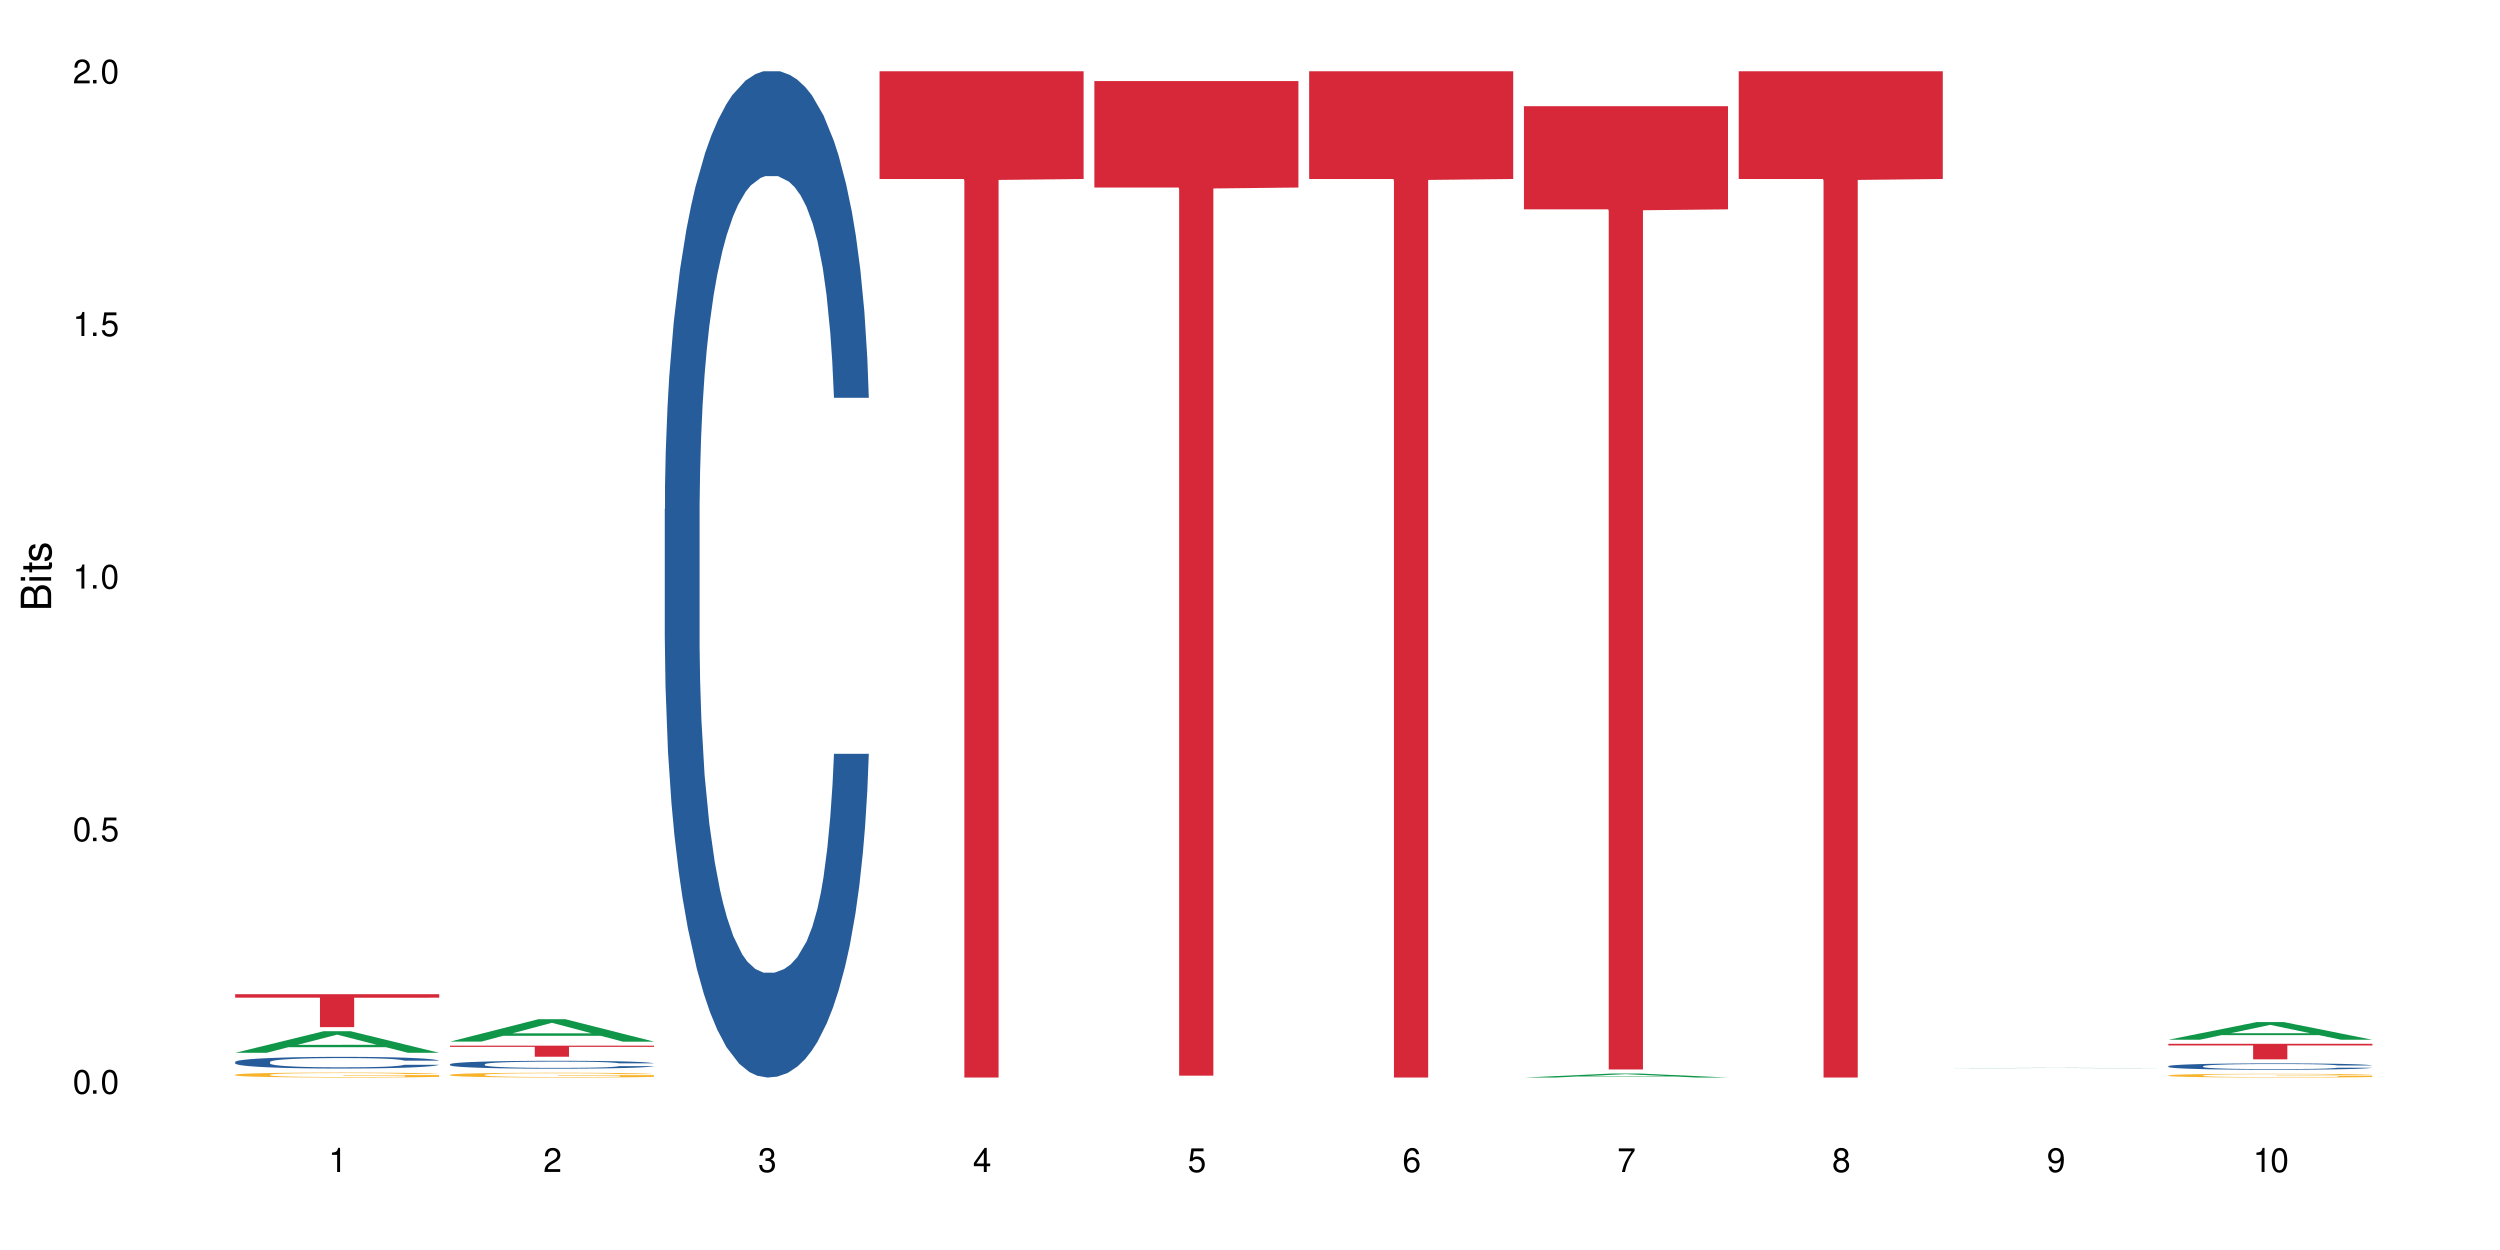 <?xml version="1.0" encoding="UTF-8"?>
<svg xmlns="http://www.w3.org/2000/svg" xmlns:xlink="http://www.w3.org/1999/xlink" width="720" height="360" viewBox="0 0 720 360">
<defs>
<g>
<g id="glyph-0-0">
</g>
<g id="glyph-0-1">
<path d="M 2.641 -6.938 C 2 -6.938 1.422 -6.656 1.078 -6.172 C 0.641 -5.562 0.406 -4.641 0.406 -3.359 C 0.406 -1.016 1.188 0.219 2.641 0.219 C 4.078 0.219 4.859 -1.016 4.859 -3.297 C 4.859 -4.641 4.656 -5.547 4.203 -6.172 C 3.844 -6.656 3.281 -6.938 2.641 -6.938 Z M 2.641 -6.188 C 3.547 -6.188 4 -5.25 4 -3.375 C 4 -1.406 3.562 -0.484 2.625 -0.484 C 1.734 -0.484 1.281 -1.438 1.281 -3.344 C 1.281 -5.25 1.734 -6.188 2.641 -6.188 Z M 2.641 -6.188 "/>
</g>
<g id="glyph-0-2">
<path d="M 1.828 -1 L 0.828 -1 L 0.828 0 L 1.828 0 Z M 1.828 -1 "/>
</g>
<g id="glyph-0-3">
<path d="M 4.562 -6.797 L 1.062 -6.797 L 0.547 -3.094 L 1.328 -3.094 C 1.719 -3.562 2.047 -3.734 2.578 -3.734 C 3.484 -3.734 4.062 -3.109 4.062 -2.094 C 4.062 -1.125 3.484 -0.531 2.578 -0.531 C 1.828 -0.531 1.375 -0.906 1.188 -1.672 L 0.328 -1.672 C 0.453 -1.109 0.547 -0.844 0.75 -0.594 C 1.125 -0.078 1.828 0.219 2.594 0.219 C 3.969 0.219 4.922 -0.781 4.922 -2.219 C 4.922 -3.562 4.031 -4.484 2.719 -4.484 C 2.25 -4.484 1.859 -4.359 1.469 -4.062 L 1.734 -5.969 L 4.562 -5.969 Z M 4.562 -6.797 "/>
</g>
<g id="glyph-0-4">
<path d="M 2.484 -4.938 L 2.484 0 L 3.328 0 L 3.328 -6.938 L 2.766 -6.938 C 2.469 -5.875 2.281 -5.734 0.984 -5.562 L 0.984 -4.938 Z M 2.484 -4.938 "/>
</g>
<g id="glyph-0-5">
<path d="M 4.859 -0.828 L 1.281 -0.828 C 1.359 -1.406 1.672 -1.781 2.5 -2.281 L 3.469 -2.828 C 4.406 -3.344 4.906 -4.062 4.906 -4.906 C 4.906 -5.484 4.672 -6.031 4.266 -6.406 C 3.859 -6.766 3.375 -6.938 2.719 -6.938 C 1.859 -6.938 1.219 -6.625 0.844 -6.031 C 0.609 -5.672 0.5 -5.234 0.484 -4.531 L 1.328 -4.531 C 1.359 -5.016 1.406 -5.281 1.531 -5.516 C 1.75 -5.938 2.188 -6.203 2.703 -6.203 C 3.469 -6.203 4.031 -5.641 4.031 -4.891 C 4.031 -4.344 3.719 -3.859 3.125 -3.516 L 2.234 -3 C 0.812 -2.172 0.406 -1.531 0.328 -0.016 L 4.859 -0.016 Z M 4.859 -0.828 "/>
</g>
<g id="glyph-0-6">
<path d="M 2.125 -3.188 L 2.578 -3.188 C 3.5 -3.188 3.984 -2.766 3.984 -1.922 C 3.984 -1.062 3.469 -0.531 2.594 -0.531 C 1.656 -0.531 1.203 -1 1.156 -2.016 L 0.312 -2.016 C 0.344 -1.453 0.438 -1.094 0.609 -0.781 C 0.953 -0.109 1.625 0.219 2.547 0.219 C 3.953 0.219 4.859 -0.625 4.859 -1.938 C 4.859 -2.828 4.516 -3.297 3.703 -3.594 C 4.344 -3.844 4.656 -4.328 4.656 -5.031 C 4.656 -6.219 3.875 -6.938 2.578 -6.938 C 1.203 -6.938 0.484 -6.172 0.453 -4.703 L 1.297 -4.703 C 1.312 -5.125 1.344 -5.359 1.453 -5.578 C 1.641 -5.969 2.062 -6.203 2.594 -6.203 C 3.344 -6.203 3.797 -5.75 3.797 -5 C 3.797 -4.516 3.609 -4.219 3.25 -4.047 C 3.016 -3.953 2.703 -3.922 2.125 -3.906 Z M 2.125 -3.188 "/>
</g>
<g id="glyph-0-7">
<path d="M 3.141 -1.672 L 3.141 0 L 3.984 0 L 3.984 -1.672 L 4.984 -1.672 L 4.984 -2.438 L 3.984 -2.438 L 3.984 -6.938 L 3.359 -6.938 L 0.266 -2.578 L 0.266 -1.672 Z M 3.141 -2.438 L 1 -2.438 L 3.141 -5.5 Z M 3.141 -2.438 "/>
</g>
<g id="glyph-0-8">
<path d="M 4.781 -5.125 C 4.609 -6.266 3.891 -6.938 2.844 -6.938 C 2.094 -6.938 1.422 -6.578 1.031 -5.953 C 0.594 -5.266 0.406 -4.422 0.406 -3.172 C 0.406 -2 0.578 -1.25 0.984 -0.641 C 1.359 -0.078 1.953 0.219 2.703 0.219 C 3.984 0.219 4.922 -0.75 4.922 -2.094 C 4.922 -3.375 4.062 -4.281 2.844 -4.281 C 2.172 -4.281 1.641 -4.031 1.281 -3.516 C 1.281 -5.234 1.828 -6.188 2.797 -6.188 C 3.391 -6.188 3.797 -5.797 3.938 -5.125 Z M 2.734 -3.531 C 3.547 -3.531 4.062 -2.953 4.062 -2.031 C 4.062 -1.156 3.484 -0.531 2.703 -0.531 C 1.922 -0.531 1.328 -1.188 1.328 -2.078 C 1.328 -2.938 1.906 -3.531 2.734 -3.531 Z M 2.734 -3.531 "/>
</g>
<g id="glyph-0-9">
<path d="M 4.984 -6.797 L 0.438 -6.797 L 0.438 -5.969 L 4.109 -5.969 C 2.5 -3.656 1.828 -2.234 1.328 0 L 2.219 0 C 2.594 -2.172 3.453 -4.047 4.984 -6.094 Z M 4.984 -6.797 "/>
</g>
<g id="glyph-0-10">
<path d="M 3.75 -3.656 C 4.469 -4.094 4.688 -4.438 4.688 -5.078 C 4.688 -6.172 3.844 -6.938 2.641 -6.938 C 1.438 -6.938 0.594 -6.172 0.594 -5.094 C 0.594 -4.438 0.812 -4.094 1.516 -3.656 C 0.734 -3.266 0.359 -2.703 0.359 -1.922 C 0.359 -0.656 1.281 0.219 2.641 0.219 C 3.984 0.219 4.922 -0.656 4.922 -1.922 C 4.922 -2.703 4.531 -3.266 3.75 -3.656 Z M 2.641 -6.188 C 3.359 -6.188 3.812 -5.75 3.812 -5.062 C 3.812 -4.406 3.344 -3.984 2.641 -3.984 C 1.922 -3.984 1.453 -4.406 1.453 -5.078 C 1.453 -5.75 1.922 -6.188 2.641 -6.188 Z M 2.641 -3.266 C 3.484 -3.266 4.062 -2.719 4.062 -1.906 C 4.062 -1.078 3.484 -0.531 2.625 -0.531 C 1.797 -0.531 1.219 -1.094 1.219 -1.906 C 1.219 -2.719 1.781 -3.266 2.641 -3.266 Z M 2.641 -3.266 "/>
</g>
<g id="glyph-0-11">
<path d="M 0.516 -1.578 C 0.672 -0.453 1.406 0.219 2.438 0.219 C 3.188 0.219 3.859 -0.141 4.266 -0.766 C 4.688 -1.453 4.891 -2.297 4.891 -3.547 C 4.891 -4.719 4.703 -5.453 4.312 -6.078 C 3.938 -6.641 3.344 -6.938 2.594 -6.938 C 1.297 -6.938 0.359 -5.969 0.359 -4.625 C 0.359 -3.344 1.234 -2.453 2.453 -2.453 C 3.094 -2.453 3.578 -2.672 4.016 -3.203 C 4 -1.484 3.469 -0.531 2.5 -0.531 C 1.906 -0.531 1.484 -0.906 1.359 -1.578 Z M 2.578 -6.203 C 3.375 -6.203 3.969 -5.531 3.969 -4.641 C 3.969 -3.797 3.391 -3.188 2.547 -3.188 C 1.734 -3.188 1.234 -3.766 1.234 -4.688 C 1.234 -5.562 1.797 -6.203 2.578 -6.203 Z M 2.578 -6.203 "/>
</g>
<g id="glyph-1-0">
</g>
<g id="glyph-1-1">
<path d="M 0 -0.953 L 0 -4.891 C 0 -5.719 -0.234 -6.344 -0.734 -6.797 C -1.188 -7.234 -1.812 -7.469 -2.5 -7.469 C -3.547 -7.469 -4.188 -7 -4.625 -5.875 C -4.984 -6.688 -5.625 -7.094 -6.531 -7.094 C -7.172 -7.094 -7.734 -6.859 -8.141 -6.391 C -8.562 -5.922 -8.75 -5.344 -8.75 -4.5 L -8.75 -0.953 Z M -4.984 -2.062 L -7.766 -2.062 L -7.766 -4.219 C -7.766 -4.844 -7.688 -5.203 -7.453 -5.5 C -7.219 -5.812 -6.859 -5.969 -6.375 -5.969 C -5.891 -5.969 -5.531 -5.812 -5.297 -5.5 C -5.062 -5.203 -4.984 -4.844 -4.984 -4.219 Z M -0.984 -2.062 L -4 -2.062 L -4 -4.781 C -4 -5.766 -3.438 -6.359 -2.484 -6.359 C -1.547 -6.359 -0.984 -5.766 -0.984 -4.781 Z M -0.984 -2.062 "/>
</g>
<g id="glyph-1-2">
<path d="M -6.281 -1.797 L -6.281 -0.797 L 0 -0.797 L 0 -1.797 Z M -8.75 -1.797 L -8.75 -0.797 L -7.484 -0.797 L -7.484 -1.797 Z M -8.75 -1.797 "/>
</g>
<g id="glyph-1-3">
<path d="M -6.281 -3.047 L -6.281 -2.016 L -8.016 -2.016 L -8.016 -1.016 L -6.281 -1.016 L -6.281 -0.172 L -5.469 -0.172 L -5.469 -1.016 L -0.719 -1.016 C -0.078 -1.016 0.281 -1.453 0.281 -2.234 C 0.281 -2.5 0.25 -2.719 0.188 -3.047 L -0.641 -3.047 C -0.609 -2.906 -0.594 -2.766 -0.594 -2.562 C -0.594 -2.141 -0.719 -2.016 -1.156 -2.016 L -5.469 -2.016 L -5.469 -3.047 Z M -6.281 -3.047 "/>
</g>
<g id="glyph-1-4">
<path d="M -4.531 -5.25 C -5.766 -5.25 -6.469 -4.422 -6.469 -2.969 C -6.469 -1.516 -5.719 -0.562 -4.547 -0.562 C -3.562 -0.562 -3.094 -1.062 -2.734 -2.562 L -2.516 -3.484 C -2.344 -4.188 -2.094 -4.469 -1.641 -4.469 C -1.047 -4.469 -0.641 -3.875 -0.641 -3 C -0.641 -2.453 -0.797 -2 -1.062 -1.75 C -1.25 -1.594 -1.422 -1.531 -1.875 -1.469 L -1.875 -0.406 C -0.422 -0.453 0.281 -1.266 0.281 -2.922 C 0.281 -4.5 -0.5 -5.516 -1.719 -5.516 C -2.656 -5.516 -3.172 -4.984 -3.469 -3.734 L -3.703 -2.766 C -3.891 -1.953 -4.156 -1.609 -4.594 -1.609 C -5.188 -1.609 -5.547 -2.125 -5.547 -2.938 C -5.547 -3.75 -5.203 -4.172 -4.531 -4.203 Z M -4.531 -5.25 "/>
</g>
</g>
</defs>
<rect x="-72" y="-36" width="864" height="432" fill="rgb(100%, 100%, 100%)" fill-opacity="1"/>
<path fill-rule="nonzero" fill="rgb(6.275%, 58.824%, 28.235%)" fill-opacity="1" d="M 67.73 303.211 L 67.793 303.203 L 93.223 296.984 L 100.945 296.984 L 126.5 303.215 L 117.52 303.215 L 111.117 301.59 L 83.051 301.59 L 76.773 303.211 L 67.73 303.211 L 85.75 300.914 L 108.543 300.91 L 97.176 298.004 L 97.051 297.996 L 96.926 298.016 L 85.688 300.91 L 85.75 300.914 Z M 67.73 303.211 "/>
<path fill-rule="nonzero" fill="rgb(14.51%, 36.078%, 60%)" fill-opacity="1" d="M 67.73 305.84 L 67.801 305.836 L 67.801 305.762 L 68.02 305.648 L 68.52 305.5 L 69.02 305.398 L 70.312 305.219 L 72.102 305.043 L 73.965 304.906 L 75.328 304.828 L 76.547 304.766 L 79.34 304.652 L 81.133 304.594 L 83.066 304.543 L 85.434 304.488 L 87.152 304.461 L 91.023 304.41 L 93.891 304.387 L 96.113 304.379 L 100.914 304.379 L 103.781 304.391 L 105.859 304.406 L 108.152 304.43 L 110.086 304.461 L 113.457 304.527 L 116.465 304.613 L 117.828 304.66 L 119.977 304.758 L 121.625 304.848 L 122.773 304.93 L 124.062 305.043 L 125.207 305.18 L 126.07 305.336 L 126.5 305.469 L 116.465 305.469 L 115.965 305.348 L 115.391 305.25 L 114.316 305.125 L 113.238 305.035 L 111.734 304.945 L 110.375 304.887 L 108.512 304.832 L 106.863 304.793 L 105.141 304.766 L 103.492 304.746 L 100.34 304.73 L 96.684 304.73 L 95.324 304.734 L 92.527 304.762 L 91.023 304.781 L 88.871 304.824 L 87.367 304.863 L 85.578 304.926 L 84.359 304.977 L 82.852 305.059 L 81.777 305.129 L 80.559 305.23 L 79.844 305.305 L 79.199 305.391 L 78.625 305.492 L 78.195 305.602 L 77.906 305.715 L 77.766 305.824 L 77.766 306.301 L 77.906 306.41 L 78.266 306.539 L 79.199 306.727 L 80.559 306.891 L 82.137 307.02 L 83.641 307.109 L 84.5 307.152 L 85.648 307.203 L 87.441 307.262 L 90.02 307.324 L 91.523 307.348 L 93.816 307.375 L 96.184 307.387 L 99.336 307.387 L 102.133 307.375 L 103.996 307.359 L 105.93 307.336 L 108.582 307.281 L 110.23 307.234 L 111.664 307.176 L 112.738 307.117 L 113.457 307.066 L 114.531 306.973 L 115.391 306.867 L 116.035 306.762 L 116.465 306.656 L 126.5 306.656 L 126.07 306.777 L 125.422 306.898 L 124.777 306.988 L 123.777 307.094 L 122.629 307.191 L 120.98 307.297 L 119.617 307.367 L 117.828 307.445 L 116.18 307.504 L 114.387 307.555 L 111.734 307.617 L 110.016 307.648 L 108.152 307.676 L 105.93 307.699 L 103.137 307.719 L 100.125 307.734 L 97.328 307.734 L 94.32 307.73 L 92.098 307.719 L 89.16 307.691 L 85.504 307.633 L 82.852 307.578 L 80.773 307.52 L 78.984 307.457 L 76.977 307.375 L 74.395 307.238 L 72.82 307.133 L 71.746 307.047 L 70.527 306.93 L 69.664 306.82 L 68.664 306.648 L 67.945 306.434 L 67.73 306.262 Z M 67.73 305.84 "/>
<path fill-rule="nonzero" fill="rgb(96.863%, 70.196%, 16.863%)" fill-opacity="1" d="M 67.73 309.512 L 67.801 309.512 L 67.801 309.484 L 68.09 309.426 L 68.805 309.348 L 69.738 309.277 L 70.742 309.227 L 71.387 309.199 L 72.461 309.16 L 73.395 309.133 L 75.758 309.074 L 78.77 309.02 L 80.418 308.992 L 82.281 308.973 L 84.93 308.945 L 86.148 308.938 L 89.875 308.918 L 94.105 308.902 L 98.762 308.898 L 100.914 308.902 L 103.852 308.906 L 107.863 308.922 L 110.16 308.934 L 111.949 308.945 L 113.812 308.965 L 116.105 308.988 L 118.258 309.023 L 119.977 309.055 L 121.695 309.094 L 123.129 309.133 L 124.348 309.18 L 125.422 309.234 L 126.07 309.281 L 126.5 309.328 L 116.535 309.328 L 115.965 309.281 L 115.32 309.246 L 114.242 309.203 L 113.168 309.172 L 112.094 309.145 L 110.086 309.113 L 108.367 309.09 L 106.215 309.074 L 104.137 309.062 L 101.773 309.055 L 100.34 309.051 L 96.543 309.051 L 93.102 309.059 L 91.094 309.07 L 89.66 309.082 L 87.656 309.102 L 86.438 309.117 L 85.719 309.125 L 83.57 309.168 L 82.137 309.203 L 81.348 309.227 L 80.344 309.266 L 79.629 309.305 L 78.84 309.355 L 78.41 309.395 L 77.836 309.484 L 77.766 309.719 L 77.98 309.77 L 78.41 309.82 L 78.984 309.871 L 79.844 309.918 L 80.703 309.957 L 82.207 310.008 L 83.496 310.043 L 84.5 310.062 L 86.438 310.098 L 87.227 310.113 L 89.09 310.137 L 91.023 310.152 L 93.387 310.168 L 95.18 310.176 L 98.047 310.184 L 101.703 310.184 L 106 310.176 L 108.727 310.164 L 110.59 310.156 L 111.809 310.145 L 113.312 310.133 L 114.387 310.117 L 115.391 310.102 L 116.609 310.082 L 116.609 309.77 L 98.906 309.766 L 98.906 309.621 L 126.426 309.621 L 126.5 310.133 L 124.992 310.168 L 123.129 310.199 L 121.34 310.227 L 119.477 310.25 L 116.824 310.273 L 114.672 310.289 L 111.375 310.309 L 108.367 310.32 L 105.215 310.328 L 102.418 310.332 L 99.121 310.332 L 96.184 310.328 L 93.031 310.32 L 90.52 310.312 L 85.934 310.281 L 83.066 310.254 L 81.203 310.23 L 79.27 310.203 L 77.336 310.172 L 75.613 310.137 L 74.469 310.109 L 73.32 310.078 L 72.102 310.039 L 70.957 309.992 L 70.098 309.953 L 69.309 309.906 L 68.734 309.863 L 68.16 309.805 L 67.875 309.758 L 67.73 309.719 Z M 67.73 309.512 "/>
<path fill-rule="nonzero" fill="rgb(83.922%, 15.686%, 22.353%)" fill-opacity="1" d="M 67.73 286.32 L 126.5 286.32 L 126.5 287.336 L 102.008 287.348 L 102.008 295.82 L 92.152 295.82 L 92.152 287.355 L 92.008 287.336 L 67.73 287.336 Z M 67.73 286.32 "/>
<path fill-rule="nonzero" fill="rgb(6.275%, 58.824%, 28.235%)" fill-opacity="1" d="M 129.594 299.984 L 129.656 299.98 L 155.082 293.527 L 162.805 293.527 L 188.359 299.992 L 179.383 299.992 L 172.977 298.305 L 144.91 298.305 L 138.633 299.984 L 129.594 299.984 L 147.613 297.605 L 170.402 297.602 L 159.039 294.586 L 158.914 294.578 L 158.789 294.598 L 147.547 297.602 L 147.613 297.605 Z M 129.594 299.984 "/>
<path fill-rule="nonzero" fill="rgb(14.51%, 36.078%, 60%)" fill-opacity="1" d="M 129.594 306.496 L 129.664 306.496 L 129.664 306.445 L 129.879 306.367 L 130.379 306.266 L 130.883 306.199 L 132.172 306.074 L 133.965 305.957 L 135.828 305.863 L 137.188 305.812 L 138.406 305.77 L 141.203 305.691 L 142.992 305.652 L 144.93 305.617 L 147.293 305.582 L 149.016 305.562 L 152.883 305.527 L 155.75 305.512 L 157.973 305.508 L 162.773 305.508 L 165.641 305.516 L 167.719 305.527 L 170.012 305.543 L 171.949 305.562 L 175.316 305.605 L 178.324 305.664 L 179.688 305.699 L 181.836 305.762 L 183.484 305.824 L 184.633 305.879 L 185.922 305.957 L 187.07 306.051 L 187.93 306.156 L 188.359 306.246 L 178.324 306.246 L 177.824 306.164 L 177.25 306.098 L 176.176 306.012 L 175.102 305.953 L 173.598 305.891 L 172.234 305.852 L 170.371 305.812 L 168.723 305.789 L 167.004 305.77 L 165.355 305.758 L 162.199 305.746 L 158.547 305.746 L 157.184 305.75 L 154.391 305.766 L 152.883 305.781 L 150.734 305.809 L 149.23 305.836 L 147.438 305.879 L 146.219 305.914 L 144.715 305.969 L 143.641 306.016 L 142.422 306.082 L 141.703 306.137 L 141.059 306.195 L 140.484 306.262 L 140.055 306.336 L 139.77 306.414 L 139.625 306.488 L 139.625 306.809 L 139.77 306.887 L 140.129 306.973 L 141.059 307.098 L 142.422 307.211 L 143.996 307.297 L 145.504 307.359 L 146.363 307.391 L 147.508 307.422 L 149.301 307.465 L 151.879 307.504 L 153.387 307.523 L 155.68 307.539 L 158.043 307.547 L 161.199 307.547 L 163.992 307.539 L 165.855 307.527 L 167.789 307.512 L 170.441 307.477 L 172.09 307.441 L 173.523 307.402 L 174.598 307.363 L 175.316 307.332 L 176.391 307.266 L 177.25 307.195 L 177.895 307.121 L 178.324 307.051 L 188.359 307.051 L 187.93 307.137 L 187.285 307.215 L 186.641 307.277 L 185.637 307.348 L 184.488 307.414 L 182.84 307.488 L 181.48 307.535 L 179.688 307.586 L 178.039 307.625 L 176.246 307.66 L 173.598 307.703 L 171.875 307.723 L 170.012 307.742 L 167.789 307.758 L 164.996 307.773 L 161.984 307.781 L 159.191 307.785 L 156.18 307.781 L 153.957 307.773 L 151.02 307.754 L 147.367 307.715 L 144.715 307.676 L 142.637 307.637 L 140.844 307.594 L 138.836 307.539 L 136.258 307.445 L 134.68 307.375 L 133.605 307.316 L 132.387 307.238 L 131.527 307.164 L 130.523 307.047 L 129.809 306.898 L 129.594 306.785 Z M 129.594 306.496 "/>
<path fill-rule="nonzero" fill="rgb(96.863%, 70.196%, 16.863%)" fill-opacity="1" d="M 129.594 309.543 L 129.664 309.539 L 129.664 309.516 L 129.949 309.457 L 130.668 309.379 L 131.598 309.316 L 132.602 309.266 L 133.246 309.238 L 134.32 309.199 L 135.254 309.172 L 137.617 309.113 L 140.629 309.062 L 142.277 309.039 L 144.141 309.02 L 146.793 308.992 L 148.012 308.984 L 151.738 308.965 L 155.965 308.953 L 160.625 308.949 L 162.773 308.949 L 165.711 308.953 L 169.727 308.969 L 172.02 308.98 L 173.812 308.992 L 175.676 309.012 L 177.969 309.035 L 180.117 309.066 L 181.836 309.098 L 183.559 309.133 L 184.992 309.176 L 186.211 309.219 L 187.285 309.273 L 187.93 309.316 L 188.359 309.359 L 178.398 309.359 L 177.824 309.316 L 177.18 309.281 L 176.105 309.242 L 175.031 309.211 L 173.953 309.188 L 171.949 309.152 L 170.227 309.133 L 168.078 309.113 L 166 309.105 L 163.633 309.098 L 162.199 309.094 L 158.402 309.094 L 154.961 309.102 L 152.957 309.113 L 151.523 309.121 L 149.516 309.141 L 148.297 309.156 L 147.582 309.168 L 145.43 309.207 L 143.996 309.242 L 143.207 309.266 L 142.207 309.305 L 141.488 309.336 L 140.699 309.387 L 140.27 309.426 L 139.695 309.512 L 139.625 309.738 L 139.84 309.789 L 140.27 309.84 L 140.844 309.887 L 141.703 309.934 L 142.562 309.969 L 144.07 310.02 L 145.359 310.051 L 146.363 310.074 L 148.297 310.109 L 149.086 310.117 L 150.949 310.141 L 152.883 310.16 L 155.25 310.176 L 157.039 310.184 L 159.906 310.188 L 163.562 310.188 L 167.863 310.18 L 170.586 310.172 L 172.449 310.16 L 173.668 310.152 L 175.172 310.137 L 176.246 310.125 L 177.25 310.109 L 178.469 310.09 L 178.469 309.789 L 160.766 309.785 L 160.766 309.645 L 188.289 309.645 L 188.359 310.137 L 186.855 310.172 L 184.992 310.203 L 183.199 310.23 L 181.336 310.25 L 178.684 310.277 L 176.535 310.289 L 173.238 310.309 L 170.227 310.32 L 167.074 310.328 L 164.277 310.332 L 160.984 310.332 L 158.043 310.328 L 154.891 310.324 L 152.383 310.312 L 150.09 310.301 L 147.797 310.281 L 144.93 310.258 L 143.066 310.234 L 141.129 310.207 L 139.195 310.176 L 137.477 310.145 L 136.328 310.117 L 135.184 310.086 L 133.965 310.047 L 132.816 310.004 L 131.957 309.965 L 131.168 309.922 L 130.594 309.879 L 130.023 309.824 L 129.734 309.777 L 129.594 309.738 Z M 129.594 309.543 "/>
<path fill-rule="nonzero" fill="rgb(83.922%, 15.686%, 22.353%)" fill-opacity="1" d="M 129.594 301.156 L 188.359 301.156 L 188.359 301.496 L 163.867 301.5 L 163.867 304.344 L 154.012 304.344 L 154.012 301.504 L 153.871 301.496 L 129.594 301.496 Z M 129.594 301.156 "/>
<path fill-rule="nonzero" fill="rgb(14.51%, 36.078%, 60%)" fill-opacity="1" d="M 191.453 146.621 L 191.523 146.355 L 191.523 140 L 191.738 129.934 L 192.242 117.215 L 192.742 108.477 L 194.031 92.844 L 195.824 77.746 L 197.688 66.09 L 199.051 59.203 L 200.27 53.902 L 203.062 44.102 L 204.855 39.07 L 206.789 34.566 L 209.156 30.062 L 210.875 27.414 L 214.746 23.176 L 217.613 21.32 L 219.832 20.527 L 224.637 20.527 L 227.5 21.586 L 229.582 22.91 L 231.875 25.031 L 233.809 27.414 L 237.176 33.242 L 240.188 40.66 L 241.547 44.898 L 243.699 53.109 L 245.348 61.055 L 246.492 67.945 L 247.785 77.746 L 248.93 89.668 L 249.789 103.176 L 250.219 114.566 L 240.188 114.566 L 239.684 103.973 L 239.113 95.758 L 238.035 84.898 L 236.961 77.215 L 235.457 69.535 L 234.094 64.5 L 232.23 59.469 L 230.582 56.289 L 228.863 53.902 L 227.215 52.316 L 224.062 50.727 L 220.406 50.727 L 219.043 51.254 L 216.25 53.375 L 214.746 55.23 L 212.594 58.938 L 211.09 62.383 L 209.297 67.68 L 208.078 72.184 L 206.574 79.07 L 205.5 85.164 L 204.281 93.906 L 203.566 100.527 L 202.918 107.945 L 202.348 116.688 L 201.918 125.957 L 201.629 135.762 L 201.484 145.297 L 201.484 186.355 L 201.629 195.895 L 201.988 207.02 L 202.918 223.18 L 204.281 237.219 L 205.859 248.344 L 207.363 256.293 L 208.223 260 L 209.371 264.238 L 211.16 269.535 L 213.742 274.836 L 215.246 276.953 L 217.539 279.074 L 219.906 280.133 L 223.059 280.133 L 225.852 279.074 L 227.715 277.75 L 229.652 275.629 L 232.305 271.125 L 233.953 266.887 L 235.387 261.855 L 236.461 256.82 L 237.176 252.582 L 238.254 244.371 L 239.113 235.363 L 239.758 226.094 L 240.188 217.086 L 250.219 217.086 L 249.789 227.684 L 249.145 238.012 L 248.5 245.695 L 247.496 254.969 L 246.352 263.18 L 244.703 272.449 L 243.34 278.543 L 241.547 285.168 L 239.898 290.199 L 238.109 294.703 L 235.457 300 L 233.738 302.648 L 231.875 305.035 L 229.652 307.152 L 226.855 309.008 L 223.848 310.066 L 221.051 310.332 L 218.043 309.801 L 215.82 308.742 L 212.883 306.359 L 209.227 301.59 L 206.574 296.559 L 204.496 291.523 L 202.703 286.227 L 200.699 279.074 L 198.117 267.418 L 196.543 258.41 L 195.465 250.992 L 194.246 240.664 L 193.387 231.391 L 192.383 216.555 L 191.668 197.746 L 191.453 183.18 Z M 191.453 146.621 "/>
<path fill-rule="nonzero" fill="rgb(83.922%, 15.686%, 22.353%)" fill-opacity="1" d="M 253.312 20.527 L 312.082 20.527 L 312.082 51.547 L 287.59 51.82 L 287.59 310.332 L 277.734 310.332 L 277.734 52.094 L 277.594 51.547 L 253.312 51.547 Z M 253.312 20.527 "/>
<path fill-rule="nonzero" fill="rgb(83.922%, 15.686%, 22.353%)" fill-opacity="1" d="M 315.176 23.348 L 373.941 23.348 L 373.941 54.008 L 349.449 54.277 L 349.449 309.801 L 339.594 309.801 L 339.594 54.547 L 339.453 54.008 L 315.176 54.008 Z M 315.176 23.348 "/>
<path fill-rule="nonzero" fill="rgb(83.922%, 15.686%, 22.353%)" fill-opacity="1" d="M 377.035 20.527 L 435.805 20.527 L 435.805 51.547 L 411.312 51.82 L 411.312 310.332 L 401.457 310.332 L 401.457 52.094 L 401.312 51.547 L 377.035 51.547 Z M 377.035 20.527 "/>
<path fill-rule="nonzero" fill="rgb(6.275%, 58.824%, 28.235%)" fill-opacity="1" d="M 438.895 310.332 L 438.957 310.332 L 464.387 309.168 L 472.109 309.168 L 497.664 310.332 L 488.688 310.332 L 482.281 310.027 L 454.215 310.027 L 447.938 310.332 L 438.895 310.332 L 456.914 309.902 L 479.707 309.902 L 468.344 309.359 L 468.09 309.359 L 456.852 309.902 L 456.914 309.902 Z M 438.895 310.332 "/>
<path fill-rule="nonzero" fill="rgb(83.922%, 15.686%, 22.353%)" fill-opacity="1" d="M 438.895 30.594 L 497.664 30.594 L 497.664 60.289 L 473.172 60.551 L 473.172 308.004 L 463.316 308.004 L 463.316 60.812 L 463.176 60.289 L 438.895 60.289 Z M 438.895 30.594 "/>
<path fill-rule="nonzero" fill="rgb(83.922%, 15.686%, 22.353%)" fill-opacity="1" d="M 500.758 20.527 L 559.523 20.527 L 559.523 51.547 L 535.031 51.82 L 535.031 310.332 L 525.18 310.332 L 525.18 52.094 L 525.035 51.547 L 500.758 51.547 Z M 500.758 20.527 "/>
<path fill-rule="nonzero" fill="rgb(6.275%, 58.824%, 28.235%)" fill-opacity="1" d="M 562.617 307.652 L 562.68 307.652 L 588.109 307.543 L 595.832 307.543 L 621.387 307.652 L 612.406 307.652 L 606.004 307.625 L 577.938 307.625 L 571.66 307.652 L 562.617 307.652 L 580.637 307.613 L 603.43 307.613 L 592.066 307.562 L 591.812 307.562 L 580.574 307.613 L 580.637 307.613 Z M 562.617 307.652 "/>
<path fill-rule="nonzero" fill="rgb(6.275%, 58.824%, 28.235%)" fill-opacity="1" d="M 624.48 299.449 L 624.543 299.441 L 649.969 294.348 L 657.691 294.348 L 683.246 299.453 L 674.27 299.453 L 667.863 298.121 L 639.797 298.121 L 633.52 299.449 L 624.48 299.449 L 642.5 297.566 L 665.289 297.562 L 653.926 295.18 L 653.801 295.176 L 653.676 295.191 L 642.438 297.562 L 642.5 297.566 Z M 624.48 299.449 "/>
<path fill-rule="nonzero" fill="rgb(14.51%, 36.078%, 60%)" fill-opacity="1" d="M 624.48 307.051 L 624.551 307.051 L 624.551 307.012 L 624.766 306.945 L 625.266 306.867 L 625.77 306.812 L 627.059 306.711 L 628.852 306.617 L 630.715 306.543 L 632.074 306.5 L 633.293 306.465 L 636.09 306.402 L 637.879 306.371 L 639.816 306.344 L 642.18 306.312 L 643.902 306.297 L 647.77 306.27 L 650.637 306.258 L 652.859 306.254 L 657.66 306.254 L 660.527 306.262 L 662.605 306.27 L 664.898 306.281 L 666.836 306.297 L 670.203 306.336 L 673.215 306.383 L 674.574 306.406 L 676.727 306.461 L 678.375 306.512 L 679.52 306.555 L 680.809 306.617 L 681.957 306.691 L 682.816 306.777 L 683.246 306.848 L 673.215 306.848 L 672.711 306.781 L 672.137 306.73 L 671.062 306.66 L 669.988 306.613 L 668.484 306.562 L 667.121 306.531 L 665.258 306.5 L 663.609 306.48 L 661.891 306.465 L 660.242 306.453 L 657.086 306.445 L 653.434 306.445 L 652.07 306.449 L 649.277 306.461 L 647.77 306.473 L 645.621 306.496 L 644.117 306.52 L 642.324 306.551 L 641.105 306.582 L 639.602 306.625 L 638.527 306.664 L 637.309 306.719 L 636.59 306.762 L 635.945 306.809 L 635.371 306.863 L 634.941 306.922 L 634.656 306.984 L 634.512 307.043 L 634.512 307.305 L 634.656 307.363 L 635.016 307.434 L 635.945 307.539 L 637.309 307.625 L 638.883 307.695 L 640.391 307.746 L 641.25 307.77 L 642.395 307.797 L 644.188 307.832 L 646.766 307.863 L 648.273 307.879 L 650.566 307.891 L 652.93 307.898 L 656.086 307.898 L 658.879 307.891 L 660.742 307.883 L 662.68 307.871 L 665.328 307.84 L 666.977 307.816 L 668.41 307.781 L 669.488 307.75 L 670.203 307.723 L 671.277 307.672 L 672.137 307.613 L 672.781 307.555 L 673.215 307.5 L 683.246 307.5 L 682.816 307.566 L 682.172 307.633 L 681.527 307.68 L 680.523 307.738 L 679.375 307.793 L 677.727 307.852 L 676.367 307.887 L 674.574 307.93 L 672.926 307.961 L 671.133 307.992 L 668.484 308.023 L 666.762 308.043 L 664.898 308.055 L 662.68 308.07 L 659.883 308.082 L 656.871 308.09 L 654.078 308.09 L 651.066 308.086 L 648.848 308.078 L 645.906 308.066 L 642.254 308.035 L 639.602 308.004 L 637.523 307.973 L 635.73 307.938 L 633.723 307.891 L 631.145 307.816 L 629.566 307.762 L 628.492 307.715 L 627.273 307.648 L 626.414 307.59 L 625.41 307.496 L 624.695 307.375 L 624.48 307.285 Z M 624.48 307.051 "/>
<path fill-rule="nonzero" fill="rgb(96.863%, 70.196%, 16.863%)" fill-opacity="1" d="M 624.48 309.715 L 624.551 309.715 L 624.551 309.695 L 624.836 309.652 L 625.555 309.59 L 626.484 309.539 L 627.488 309.5 L 628.133 309.48 L 629.207 309.449 L 630.141 309.43 L 632.504 309.383 L 635.516 309.344 L 637.164 309.324 L 639.027 309.309 L 641.68 309.289 L 642.898 309.281 L 646.625 309.266 L 650.852 309.258 L 655.512 309.254 L 657.66 309.254 L 660.598 309.258 L 664.613 309.27 L 666.906 309.281 L 668.699 309.289 L 670.562 309.301 L 672.855 309.32 L 675.004 309.344 L 676.727 309.371 L 678.445 309.398 L 679.879 309.43 L 681.098 309.465 L 682.172 309.508 L 682.816 309.539 L 683.246 309.574 L 673.285 309.574 L 672.711 309.539 L 672.066 309.516 L 670.992 309.48 L 669.918 309.457 L 668.84 309.438 L 666.836 309.414 L 665.113 309.398 L 662.965 309.383 L 660.887 309.375 L 658.52 309.371 L 657.086 309.367 L 653.289 309.367 L 649.848 309.375 L 647.844 309.383 L 646.41 309.391 L 644.402 309.406 L 643.184 309.418 L 642.469 309.426 L 640.316 309.453 L 638.883 309.484 L 638.098 309.5 L 637.094 309.531 L 636.375 309.559 L 635.586 309.598 L 635.156 309.625 L 634.586 309.691 L 634.512 309.871 L 634.727 309.906 L 635.156 309.949 L 635.73 309.984 L 636.59 310.02 L 637.449 310.051 L 638.957 310.09 L 640.246 310.113 L 641.25 310.129 L 643.184 310.156 L 643.973 310.164 L 645.836 310.184 L 647.77 310.199 L 650.137 310.211 L 651.926 310.215 L 654.793 310.219 L 658.449 310.219 L 662.75 310.215 L 665.473 310.207 L 667.336 310.199 L 668.555 310.191 L 670.059 310.18 L 671.133 310.172 L 672.137 310.16 L 673.355 310.145 L 673.355 309.906 L 655.656 309.906 L 655.656 309.797 L 683.176 309.797 L 683.246 310.18 L 681.742 310.207 L 679.879 310.234 L 678.086 310.254 L 676.223 310.27 L 673.57 310.289 L 671.422 310.301 L 668.125 310.312 L 665.113 310.324 L 661.961 310.328 L 659.168 310.332 L 652.93 310.332 L 649.777 310.324 L 647.27 310.316 L 644.977 310.309 L 642.684 310.293 L 639.816 310.273 L 637.953 310.258 L 636.016 310.234 L 634.082 310.211 L 632.363 310.184 L 631.215 310.164 L 630.07 310.141 L 628.852 310.109 L 627.703 310.078 L 626.844 310.047 L 626.055 310.012 L 625.48 309.98 L 624.91 309.934 L 624.621 309.898 L 624.48 309.871 Z M 624.48 309.715 "/>
<path fill-rule="nonzero" fill="rgb(83.922%, 15.686%, 22.353%)" fill-opacity="1" d="M 624.48 300.617 L 683.246 300.617 L 683.246 301.094 L 658.754 301.098 L 658.754 305.09 L 648.898 305.09 L 648.898 301.102 L 648.758 301.094 L 624.48 301.094 Z M 624.48 300.617 "/>
<g fill="rgb(0%, 0%, 0%)" fill-opacity="1">
<use xlink:href="#glyph-0-1" x="20.965" y="314.993"/>
<use xlink:href="#glyph-0-2" x="25.965" y="314.993"/>
<use xlink:href="#glyph-0-1" x="28.965" y="314.993"/>
</g>
<g fill="rgb(0%, 0%, 0%)" fill-opacity="1">
<use xlink:href="#glyph-0-1" x="20.965" y="242.251"/>
<use xlink:href="#glyph-0-2" x="25.965" y="242.251"/>
<use xlink:href="#glyph-0-3" x="28.965" y="242.251"/>
</g>
<g fill="rgb(0%, 0%, 0%)" fill-opacity="1">
<use xlink:href="#glyph-0-4" x="20.965" y="169.509"/>
<use xlink:href="#glyph-0-2" x="25.965" y="169.509"/>
<use xlink:href="#glyph-0-1" x="28.965" y="169.509"/>
</g>
<g fill="rgb(0%, 0%, 0%)" fill-opacity="1">
<use xlink:href="#glyph-0-4" x="20.965" y="96.767"/>
<use xlink:href="#glyph-0-2" x="25.965" y="96.767"/>
<use xlink:href="#glyph-0-3" x="28.965" y="96.767"/>
</g>
<g fill="rgb(0%, 0%, 0%)" fill-opacity="1">
<use xlink:href="#glyph-0-5" x="20.965" y="24.024"/>
<use xlink:href="#glyph-0-2" x="25.965" y="24.024"/>
<use xlink:href="#glyph-0-1" x="28.965" y="24.024"/>
</g>
<g fill="rgb(0%, 0%, 0%)" fill-opacity="1">
<use xlink:href="#glyph-0-4" x="94.613" y="337.532"/>
</g>
<g fill="rgb(0%, 0%, 0%)" fill-opacity="1">
<use xlink:href="#glyph-0-5" x="156.477" y="337.532"/>
</g>
<g fill="rgb(0%, 0%, 0%)" fill-opacity="1">
<use xlink:href="#glyph-0-6" x="218.336" y="337.532"/>
</g>
<g fill="rgb(0%, 0%, 0%)" fill-opacity="1">
<use xlink:href="#glyph-0-7" x="280.199" y="337.532"/>
</g>
<g fill="rgb(0%, 0%, 0%)" fill-opacity="1">
<use xlink:href="#glyph-0-3" x="342.059" y="337.532"/>
</g>
<g fill="rgb(0%, 0%, 0%)" fill-opacity="1">
<use xlink:href="#glyph-0-8" x="403.918" y="337.532"/>
</g>
<g fill="rgb(0%, 0%, 0%)" fill-opacity="1">
<use xlink:href="#glyph-0-9" x="465.781" y="337.532"/>
</g>
<g fill="rgb(0%, 0%, 0%)" fill-opacity="1">
<use xlink:href="#glyph-0-10" x="527.641" y="337.532"/>
</g>
<g fill="rgb(0%, 0%, 0%)" fill-opacity="1">
<use xlink:href="#glyph-0-11" x="589.5" y="337.532"/>
</g>
<g fill="rgb(0%, 0%, 0%)" fill-opacity="1">
<use xlink:href="#glyph-0-4" x="648.863" y="337.532"/>
<use xlink:href="#glyph-0-1" x="653.863" y="337.532"/>
</g>
<g fill="rgb(0%, 0%, 0%)" fill-opacity="1">
<use xlink:href="#glyph-1-1" x="14.725" y="176.012"/>
<use xlink:href="#glyph-1-2" x="14.725" y="168.012"/>
<use xlink:href="#glyph-1-3" x="14.725" y="165.012"/>
<use xlink:href="#glyph-1-4" x="14.725" y="162.012"/>
</g>
</svg>
